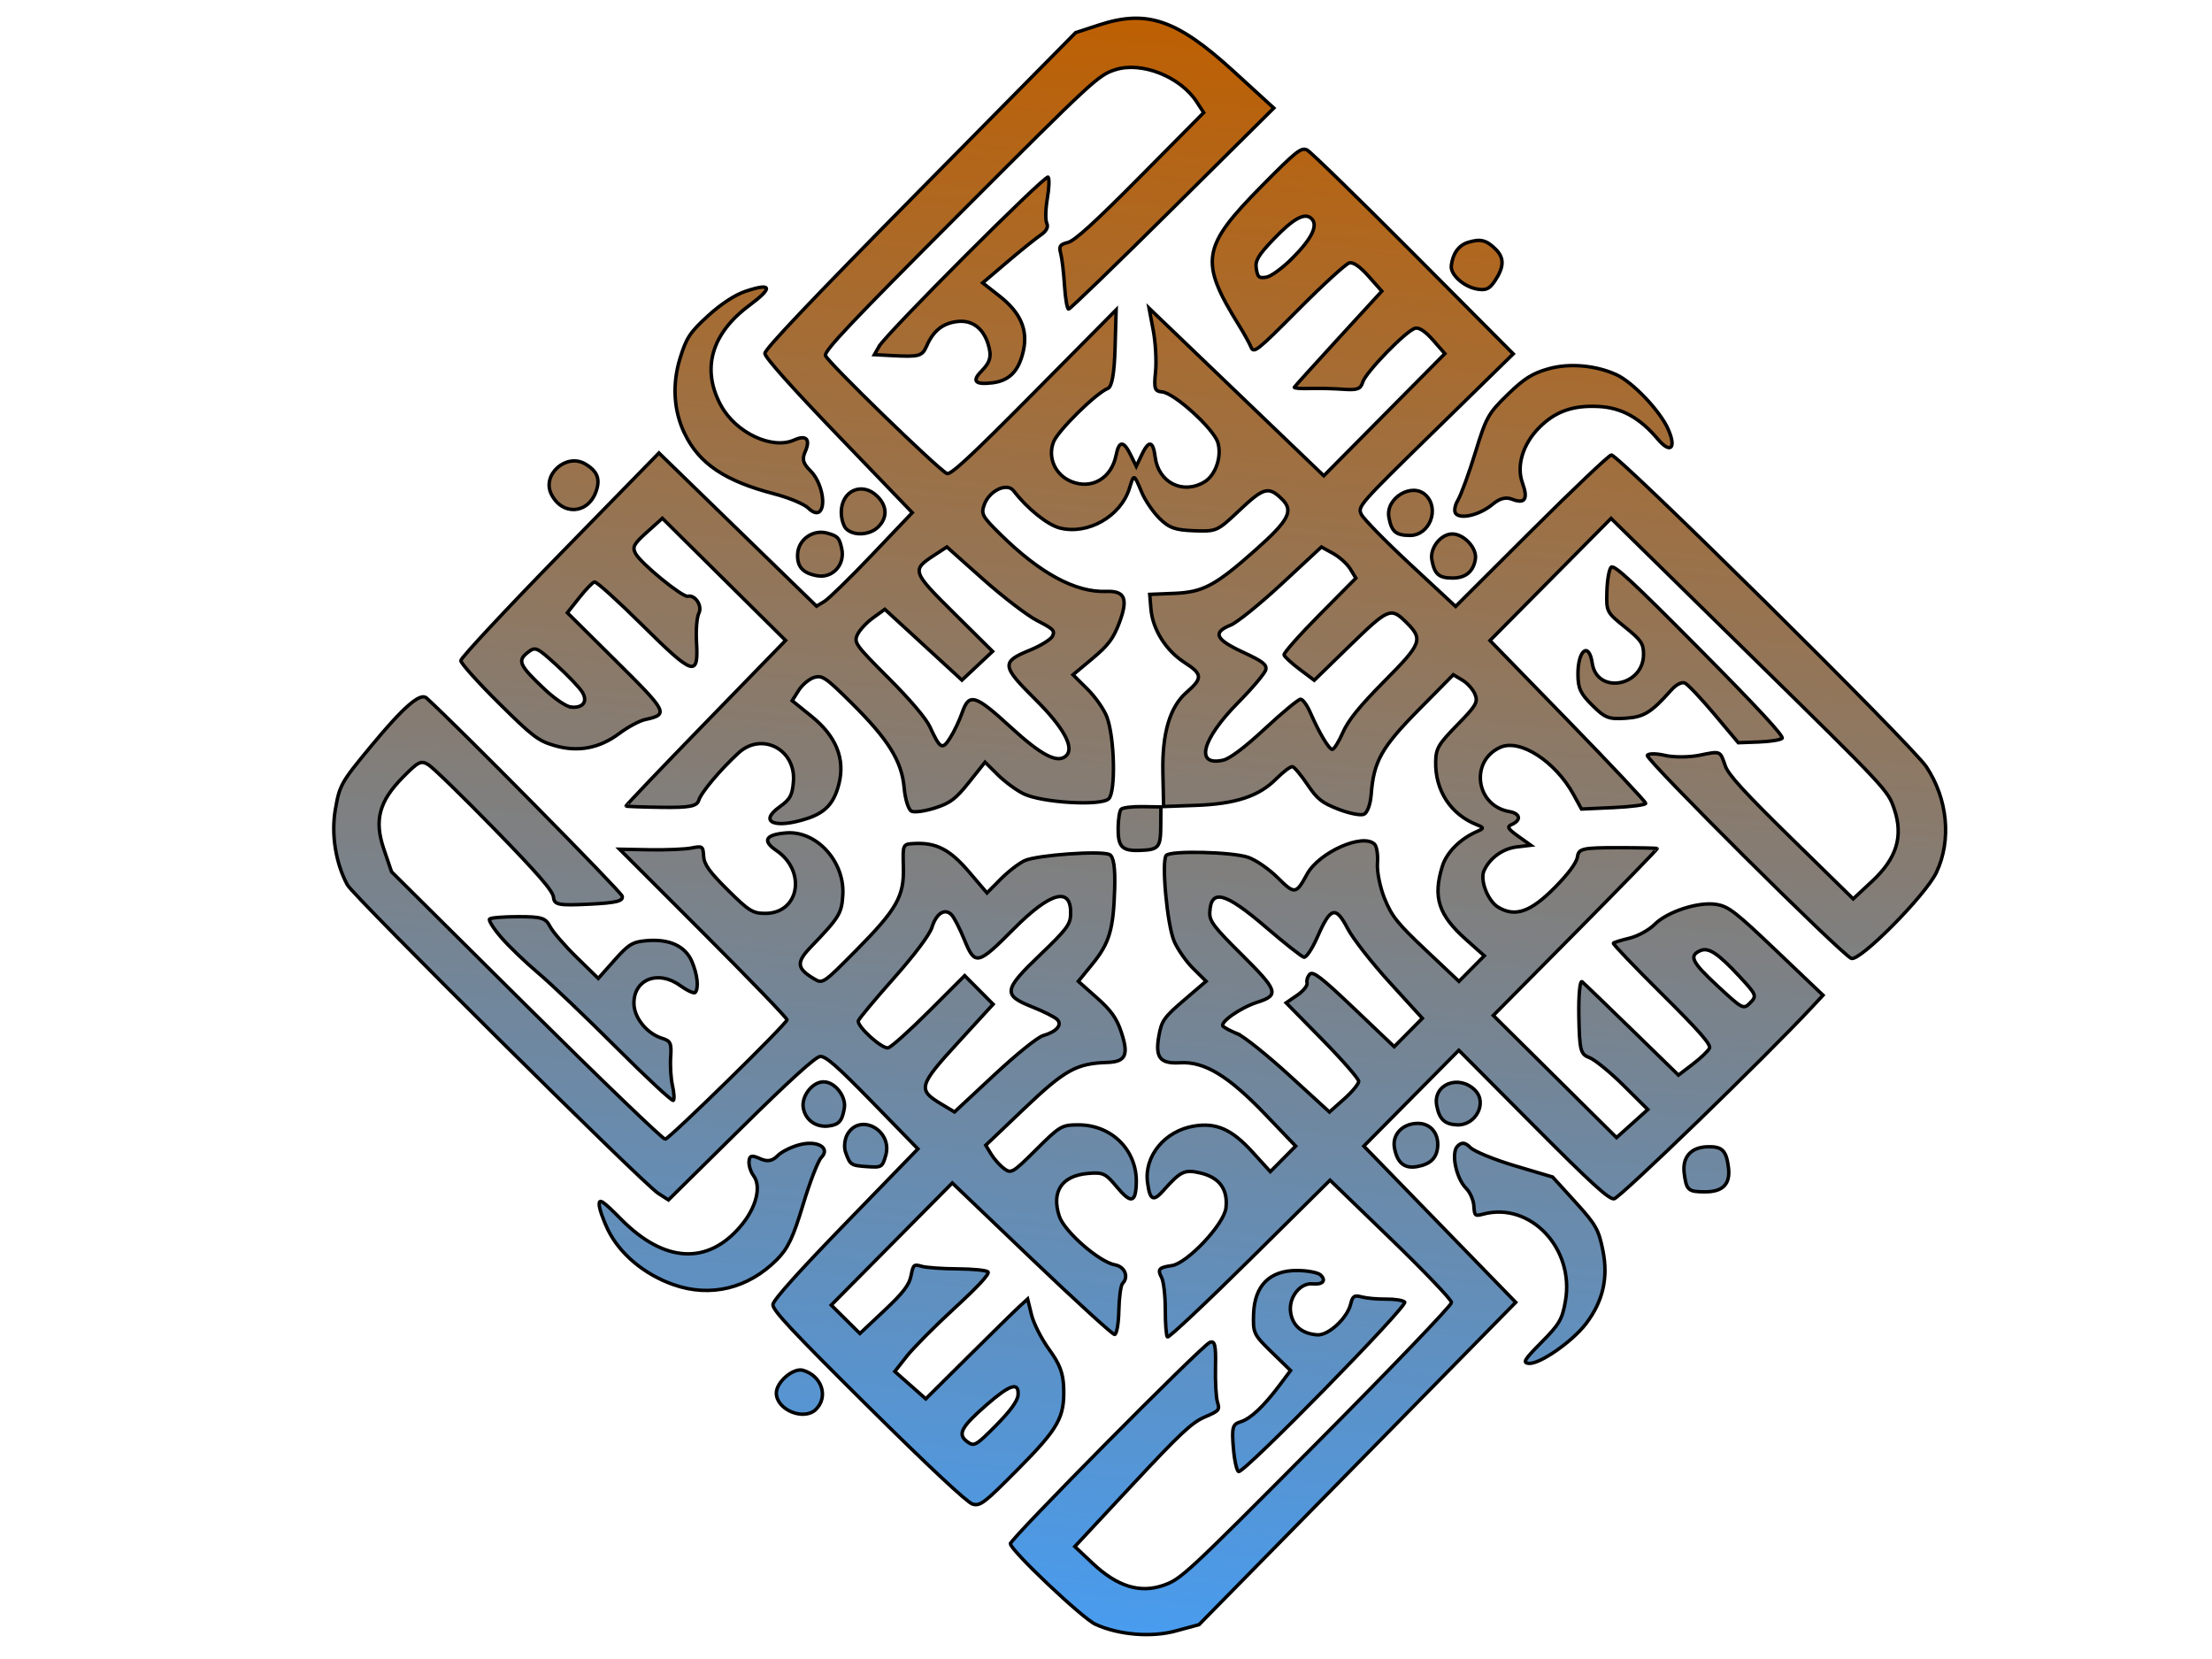 <?xml version="1.0" encoding="UTF-8"?>
<svg width="640" height="480" xmlns="http://www.w3.org/2000/svg" xmlns:svg="http://www.w3.org/2000/svg">
 <title>Eid Mubarak</title>
 <defs>
  <linearGradient y1="0" x1="0.143" y2="1" x2="0.964" spreadMethod="pad" id="svg_2">
   <stop offset="0" stop-color="#bf5f00"/>
   <stop offset="1" stop-color="#40a0ff"/>
  </linearGradient>
 </defs>
 <g>
  <title>Layer 1</title>
  <g stroke="null" transform="rotate(44.75 329.383,239.849) " id="layer1">
   <path stroke="null" fill="url(#svg_2)" id="path2443" d="m301.954,430.238c-2.889,-1.016 -5.977,-2.536 -6.862,-3.378c-1.339,-1.274 -0.069,-1.516 7.588,-1.446c17.718,0.162 27.106,-8.21 25.863,-23.064c-0.579,-6.915 -3.777,-12.295 -7.651,-12.868c-1.334,-0.197 -3.045,-1.1 -3.804,-2.006c-1.116,-1.332 -0.797,-1.866 1.666,-2.794c2.228,-0.839 3.045,-1.973 3.045,-4.221c0,-1.691 1.094,-4.828 2.43,-6.971c2.757,-4.42 6.909,-5.338 6.909,-1.527c0,1.303 2.627,7.316 5.837,13.362c4.666,8.787 5.837,12.113 5.837,16.576c0,11.856 -5.879,21.419 -16.168,26.299c-8.11,3.847 -17.376,4.612 -24.692,2.038zm67.945,-0.711c-2.281,-2.261 -1.731,-8.768 0.857,-10.141c4.987,-2.645 10.584,0.193 10.584,5.367c0,4.873 -7.981,8.203 -11.441,4.774zm-191.693,-17.061c-6.812,-2.088 -13.587,-7.035 -17.748,-12.959c-4.174,-5.943 -4.404,-6.778 -5.63,-20.471c-1.31,-14.62 -0.834,-20.963 1.581,-21.08c11.584,-0.561 79.35,0.152 80.568,0.848c1.298,0.742 0.156,2.603 -5.139,8.379c-5.998,6.543 -7.035,7.239 -8.723,5.85c-1.44,-1.184 -7.895,-1.679 -25.999,-1.993c-13.246,-0.229 -25.284,-0.119 -26.751,0.246c-2.409,0.599 -2.667,1.339 -2.667,7.63c0,9.89 2.817,14.828 10.7,18.756l6.228,3.104l55.08,0.048c30.294,0.026 55.328,-0.352 55.631,-0.84c0.788,-1.269 1.469,-48.606 0.71,-49.358c-0.347,-0.344 -16.048,-0.693 -34.892,-0.775l-34.261,-0.15l6.301,-6.03c3.465,-3.316 7.162,-7.301 8.214,-8.856c1.835,-2.71 2.006,-2.743 4.178,-0.801c1.77,1.582 4.363,2.025 11.857,2.025c8.628,0 9.881,-0.286 12.458,-2.84c6.997,-6.935 -0.077,-17.119 -10.541,-15.174c-4.973,0.925 -5.495,-1.087 -1.479,-5.701c5.71,-6.56 17.77,-5.955 24.118,1.209c3.626,4.094 3.919,5.326 4.104,17.268c0.096,6.225 1.438,7.326 7.186,5.896c2.79,-0.694 2.826,-0.879 2.82,-14.276c-0.008,-16.874 -1.13,-21.023 -7.263,-26.864c-4.8,-4.571 -4.809,-4.597 -2.571,-7.048c4.315,-4.725 8.531,-6.042 17.077,-5.332l7.94,0.66l0,-5.642c0,-3.103 0.528,-7.019 1.174,-8.702c1.389,-3.621 13.488,-17.474 16.143,-18.484c1.26,-0.479 3.835,1.428 8.106,6.006c8.03,8.608 9.953,12.196 10.724,20.015l0.627,6.364l7.135,-0.395c5.541,-0.306 8.226,0.157 12.023,2.077c6.249,3.159 6.988,5.19 3.308,9.089c-6.142,6.51 -7.199,10.164 -7.664,26.492l-0.435,15.28l2.913,0.725c1.602,0.399 4.118,0.551 5.591,0.339c2.551,-0.367 2.681,-0.861 2.745,-10.486c0.065,-9.705 0.209,-10.24 3.675,-13.676c6.818,-6.759 17.231,-6.694 23.663,0.149c3.987,4.241 3.22,5.423 -3.125,4.819c-5.19,-0.494 -5.868,-0.251 -8.756,3.151c-4.871,5.738 -3.814,11.159 2.842,14.571c4.158,2.131 17.544,1.288 21.383,-1.348c2.382,-1.635 5.333,-0.366 5.333,2.294c0,0.721 2.143,3.566 4.763,6.322c2.62,2.756 4.415,5.357 3.991,5.779c-0.425,0.422 -15.045,1.028 -32.49,1.346l-31.717,0.579l0,24.876l0,24.876l5.837,0l5.837,0l0.341,-9.674c0.264,-7.489 -0.097,-10.336 -1.597,-12.605c-1.828,-2.764 -1.814,-2.998 0.243,-4.103c1.199,-0.644 4.751,-3.693 7.892,-6.775c3.142,-3.082 6.242,-5.604 6.89,-5.604c0.764,0 0.945,4.976 0.515,14.174c-0.365,7.796 -0.373,16.672 -0.019,19.725l0.644,5.551l5.971,-0.344l5.971,-0.344l0.133,-17.355c0.073,-9.545 0.205,-18.83 0.292,-20.632l0.158,-3.276l4.011,2.457c2.206,1.351 7.028,2.944 10.715,3.538c5.097,0.822 7.666,1.989 10.721,4.869c6.294,5.934 7.241,9.37 7.241,26.272c0,13.683 -0.203,15.146 -2.258,16.235c-1.427,0.757 -16.62,1.198 -41.301,1.198c-31.088,0 -39.306,-0.314 -40.333,-1.541c-0.85,-1.015 -1.397,-11.772 -1.602,-31.529l-0.312,-29.988l-18.805,-0.317c-14.703,-0.248 -19.091,0.025 -20.118,1.251c-0.877,1.048 -1.417,11.324 -1.626,30.968l-0.312,29.399l-3.502,0.742c-5.03,1.065 -123.175,0.992 -126.667,-0.078zm243.41,-21.004c0,-5.859 -0.548,-9.445 -1.643,-10.751c-2.548,-3.038 -3.845,-0.615 -4.496,8.399c-0.706,9.782 -0.027,12.012 3.507,11.515c2.467,-0.347 2.632,-0.92 2.632,-9.162zm-99.077,-55.672c0.482,-0.773 0.907,-7.933 0.944,-15.909l0.068,-14.503l5.837,0.042l5.837,0.042l0.584,14.877c0.668,17.02 1.264,18.099 8.956,16.216l4.469,-1.094l0.619,-15.62c0.355,-8.964 1.226,-16.697 2.043,-18.147c1.959,-3.477 1.783,-6.15 -0.403,-6.15c-1.005,0 -4.419,1.105 -7.588,2.456c-8.612,3.672 -9.48,2.486 -9.085,-12.415c0.272,-10.247 0.015,-12.207 -1.865,-14.266c-5.6,-6.132 -8.817,-0.907 -8.84,14.358c-0.023,14.98 -0.416,15.59 -7.973,12.368c-3.227,-1.376 -6.706,-2.502 -7.731,-2.502c-2.744,0 -3.359,2.812 -1.432,6.548c1.048,2.032 2.019,9.027 2.544,18.328c0.467,8.273 1.087,15.432 1.378,15.909c0.871,1.432 10.691,0.978 11.636,-0.538zm126.122,76.999c-0.99,-0.982 -1.03,-79.381 -0.041,-81.934c0.591,-1.527 1.803,-0.778 6.129,3.79c2.966,3.131 6.394,6.224 7.619,6.874c2.1,1.113 2.123,1.437 0.419,5.661c-1.522,3.773 -1.69,8.313 -1.059,28.778l0.748,24.298l7.148,-0.19c9.739,-0.26 15.8,-3.425 18.965,-9.907c2.349,-4.81 2.43,-6.736 2.523,-60.371c0.053,-30.472 -0.364,-55.859 -0.927,-56.417c-0.563,-0.558 -12.018,-0.873 -25.457,-0.701l-24.433,0.313l-0.31,32.686c-0.171,17.977 -0.696,32.682 -1.167,32.677c-0.472,-0.005 -3.163,-2.336 -5.982,-5.18c-2.818,-2.844 -6.102,-5.479 -7.296,-5.854c-2.59,-0.815 -2.652,-1.537 -0.384,-4.509c2.752,-3.606 2.342,-19.213 -0.602,-22.923c-3.376,-4.253 -7.548,-4.918 -12.361,-1.97c-4.031,2.469 -4.45,3.637 -4.031,11.23c0.241,4.358 -0.83,4.665 -4.983,1.428c-5.998,-4.676 -6.853,-14.044 -1.911,-20.923c3.836,-5.339 8.427,-7.104 17.292,-6.647l7.726,0.398l0,-5.207l0,-5.207l-12.694,-0.33c-15.431,-0.401 -23.306,1.491 -28.018,6.733c-3.917,4.357 -6.216,4.077 -9.858,-1.205c-2.513,-3.644 -2.72,-4.866 -2.099,-12.43l0.688,-8.388l-5.276,0c-2.902,0 -7.179,-0.788 -9.505,-1.751c-4.851,-2.009 -19.045,-13.954 -19.045,-16.028c0,-1.986 12.733,-14.029 17.162,-16.231c2.087,-1.038 6.596,-1.858 10.215,-1.858c7.014,0 7.239,-0.28 5.385,-6.689c-2.014,-6.958 3.043,-19.923 7.771,-19.923c0.905,0 2.913,1.493 4.462,3.317c1.549,1.824 5.461,4.445 8.694,5.823c5.075,2.164 7.668,2.461 18.998,2.179l13.12,-0.327l0,-5.207l0,-5.207l-7.005,0.375c-10.73,0.575 -15.501,-1.881 -19.851,-10.218c-1.976,-3.787 -1.94,-9.349 0.092,-14.367c0.762,-1.882 0.554,-2.075 -1.344,-1.249c-7.551,3.282 -15.721,1.532 -21.508,-4.608c-2.568,-2.725 -2.925,-4.15 -2.974,-11.877c-0.05,-7.826 -0.327,-8.9 -2.552,-9.884c-1.373,-0.607 -3.843,-0.769 -5.489,-0.36l-2.993,0.744l0.026,14.152c0.028,15.423 1.248,19.844 7.5,27.185c1.829,2.147 2.925,4.532 2.54,5.526c-0.372,0.962 -3.184,2.835 -6.247,4.161c-4.775,2.068 -6.404,2.247 -11.407,1.254c-3.21,-0.637 -6.231,-0.924 -6.713,-0.639c-0.482,0.285 -0.876,2.927 -0.876,5.87c0,7.047 -3.23,13.383 -11.088,21.751l-6.414,6.83l-7.146,-6.911c-8.084,-7.818 -11.861,-14.837 -11.398,-21.183c0.458,-6.283 -0.395,-7.046 -6.447,-5.767c-6.327,1.337 -13.329,-0.298 -17.876,-4.174l-3.201,-2.729l4.86,-5.226c5.657,-6.082 6.842,-9.928 7.836,-25.423c0.828,-12.919 -0.092,-15.89 -4.912,-15.863c-5.406,0.03 -6.142,1.271 -6.47,10.908c-0.304,8.932 -0.347,9.044 -5.17,13.504c-4.001,3.698 -5.708,4.497 -9.617,4.497c-2.614,0 -6.638,-0.781 -8.944,-1.736c-5.47,-2.265 -5.422,-2.289 -3.352,1.678c3.94,7.551 0.981,18.12 -6.261,22.359c-3.155,1.847 -10.76,2.625 -16.999,1.74c-3.109,-0.441 -5.065,4.855 -3.251,8.801c1.209,2.63 1.935,2.852 9.256,2.834c16.184,-0.039 27.413,-3.329 33.474,-9.808c3.742,-3.999 6.057,-3.026 9.118,3.832c1.961,4.394 2.293,6.828 1.736,12.741l-0.689,7.309l5.909,0c3.25,0 7.631,0.81 9.737,1.8c5.798,2.727 16.955,13.499 16.955,16.369c0,3.071 -12.938,14.479 -18.561,16.366c-2.183,0.732 -6.296,1.332 -9.141,1.332l-5.172,0l0.793,7.34c0.672,6.216 0.41,8.085 -1.711,12.205c-1.377,2.676 -3.256,5.151 -4.175,5.5c-0.924,0.351 -3.755,-1.133 -6.335,-3.321c-5.864,-4.974 -13.056,-6.683 -28.127,-6.683c-10.459,0 -11.665,0.224 -12.83,2.382c-0.707,1.31 -0.945,3.923 -0.527,5.807l0.759,3.426l7.266,-0.738c8.964,-0.91 15.456,1.866 19.244,8.23c2.97,4.989 3.129,8.664 0.588,13.636c-4.479,8.767 -9.332,10.753 -8.061,3.299c0.641,-3.757 0.275,-5.023 -2.336,-8.099c-6.03,-7.102 -16.681,-3.757 -17.089,5.366c-0.324,7.266 0.389,15.764 1.497,17.836c0.834,1.559 -0.463,3.434 -6.204,8.967c-3.992,3.847 -7.404,6.995 -7.583,6.995c-0.179,0 -0.464,-14.969 -0.634,-33.264l-0.31,-33.264l-25.1,0l-25.1,0l-0.35,5.978c-0.302,5.16 -0.025,6.081 2.024,6.725c3.039,0.956 18.607,-0.537 19.434,-1.863c1.154,-1.85 4.993,-1.031 5.714,1.219c0.392,1.223 2.833,4.123 5.426,6.444c7.639,6.84 6.297,7.53 -14.631,7.53c-9.935,0 -18.307,0.391 -18.605,0.869c-0.298,0.478 -0.261,3.342 0.083,6.364l0.625,5.495l19.695,0c21.286,0 21.868,0.198 18.034,6.115c-0.913,1.409 -2.026,5.05 -2.472,8.089c-1.041,7.085 -4.619,12.295 -10.749,15.649c-4.388,2.401 -6.383,2.663 -20.266,2.663c-8.469,0 -15.846,-0.443 -16.392,-0.984c-0.546,-0.541 -1.125,-19.442 -1.286,-42.002l-0.293,-41.018l31.795,-0.308l31.795,-0.308l0.645,-2.585c0.354,-1.422 0.494,-10.134 0.309,-19.362l-0.335,-16.777l-30.729,-0.719c-19.589,-0.459 -31.188,-1.174 -31.996,-1.975c-0.878,-0.87 -1.3,-20.906 -1.376,-65.231l-0.109,-63.975l3.263,-6.364c6.681,-13.027 14.897,-16.974 37.215,-17.877l15.608,-0.631l-0.335,41.283c-0.184,22.706 -0.579,41.525 -0.876,41.82c-0.298,0.295 -2.82,-1.492 -5.604,-3.971c-2.784,-2.479 -6.078,-5.104 -7.32,-5.832c-1.933,-1.134 -2.048,-1.672 -0.799,-3.745c1.052,-1.744 1.459,-9.674 1.459,-28.377l0,-25.957l-3.594,-0.782c-8.557,-1.863 -19.677,2.899 -23.326,9.987c-2.36,4.584 -2.441,6.46 -2.642,60.767c-0.167,45.147 0.09,56.22 1.323,56.978c1.47,0.904 45.965,0.465 48.961,-0.484c1.124,-0.356 1.459,-8.245 1.459,-34.288l0,-33.826l7.536,8.046c5.029,5.369 7.28,8.623 6.767,9.781c-1.464,3.303 -1.666,18.699 -0.289,21.993c1.878,4.494 7.038,6.52 11.715,4.6c5.908,-2.425 7.628,-8.857 3.883,-14.521c-2.405,-3.637 -1.506,-4.572 2.924,-3.042l3.469,1.198l-1.209,-3.438c-1.602,-4.554 -0.582,-5.276 3.243,-2.294c5.858,4.567 13.366,2.11 15.156,-4.96c0.932,-3.68 -1.63,-8.893 -5.329,-10.84c-3.711,-1.954 -18.965,-1.275 -21.689,0.966c-1.693,1.392 -2.356,1.056 -5.448,-2.764c-1.936,-2.392 -5.948,-6.02 -8.914,-8.062l-5.393,-3.712l35.023,-0.579l35.023,-0.579l0,-24.876l0,-24.876l-5.138,-0.364c-3.32,-0.235 -5.482,0.174 -6.111,1.157c-1.385,2.165 -1.242,19.175 0.183,21.815c0.98,1.815 0.524,2.778 -2.568,5.42c-2.068,1.767 -5.231,4.76 -7.029,6.652c-1.798,1.892 -3.34,3.193 -3.427,2.893c-0.087,-0.301 -0.481,-8.878 -0.876,-19.059l-0.717,-18.512l-5.724,-0.36c-3.789,-0.238 -6.052,0.153 -6.695,1.157c-0.534,0.834 -0.979,9.773 -0.989,19.864c-0.017,17.026 -0.165,18.285 -2.061,17.486c-1.124,-0.474 -4.144,-1.363 -6.713,-1.976c-21.48,-5.127 -23.866,-8.47 -23.907,-33.489c-0.023,-14.077 0.201,-15.902 2.017,-16.467c1.124,-0.35 20.451,-0.515 42.949,-0.367l40.906,0.269l-0.481,31.514c-0.472,30.92 -0.436,31.53 1.91,32.397c1.315,0.486 10.442,0.623 20.282,0.305l17.891,-0.579l0.178,-31.031c0.098,-17.067 0.536,-31.385 0.972,-31.818c1.511,-1.499 120.873,-1.595 128.17,-0.103c10.985,2.246 20.162,9.869 23.639,19.633c2.442,6.86 2.458,34.115 0.021,35.042c-3.161,1.202 -82.835,1.05 -83.241,-0.159c-0.212,-0.629 1.408,-2.242 3.6,-3.584c2.191,-1.342 5.375,-4.524 7.076,-7.07c3.511,-5.257 3.27,-5.159 7.494,-3.071c2.38,1.177 9.301,1.522 28.252,1.411l25.1,-0.148l0.299,-7.485c0.388,-9.71 -2.704,-15.603 -10.138,-19.323c-5.149,-2.576 -5.281,-2.581 -61.286,-2.314l-56.126,0.268l0,24.876l0,24.876l32.301,0.579c17.766,0.318 32.551,0.839 32.856,1.157c0.305,0.318 -2.277,3.655 -5.739,7.415l-6.294,6.837l-4.516,-1.341c-10.569,-3.138 -22.509,-0.624 -24.748,5.211c-3.487,9.089 6.847,16.968 14.912,11.37c2.694,-1.87 4.293,-0.773 3.156,2.166c-0.574,1.483 0.055,1.664 3.733,1.072l4.424,-0.712l-2.57,3.238c-2.526,3.183 -3.273,7.861 -1.845,11.552c1.092,2.82 6.983,5.418 10.374,4.574c5.508,-1.37 7.58,-5.593 7.58,-15.449c0,-5.668 -0.575,-9.659 -1.591,-11.035c-1.439,-1.951 -0.832,-2.908 6.381,-10.056c4.384,-4.345 8.121,-7.9 8.303,-7.9c0.183,-0 0.332,15.229 0.332,33.843l0,33.843l25.1,0l25.1,0l0.353,-6.074l0.353,-6.074l-9.929,0c-5.461,0 -11.165,0.558 -12.676,1.24c-2.486,1.122 -3.491,0.517 -10.572,-6.364c-4.304,-4.182 -7.164,-7.664 -6.356,-7.737c0.808,-0.073 9.873,-0.203 20.145,-0.289l18.676,-0.157l0.716,-5.207c0.394,-2.864 0.471,-5.857 0.17,-6.653c-0.408,-1.081 -5.677,-1.446 -20.851,-1.446c-11.168,0 -20.305,-0.248 -20.305,-0.551c0,-0.303 1.049,-2.255 2.331,-4.339c1.282,-2.084 2.332,-5.63 2.335,-7.882c0.006,-5.221 4.298,-13.589 8.549,-16.665c2.935,-2.124 5.305,-2.422 21.889,-2.751l18.598,-0.369l0.138,4.418c0.625,20.006 -0.557,78.712 -1.611,79.979c-0.984,1.183 -7.864,1.466 -31.705,1.301l-30.448,-0.21l0,19.525l0,19.525l31.521,0.579l31.521,0.579l0.286,65.372l0.286,65.372l-3.559,6.142c-3.637,6.275 -10.931,12.372 -17.812,14.886c-3.93,1.436 -32.546,2.081 -33.876,0.763zm-260.671,-82.421c2.679,-2.204 2.341,-4.586 -0.762,-5.357c-1.458,-0.363 -6.318,-0.503 -10.799,-0.311c-7.854,0.336 -8.161,0.459 -8.507,3.432c-0.432,3.706 0.968,4.21 11.02,3.965c4.025,-0.098 7.985,-0.855 9.048,-1.729zm84.131,-70.977c-0.458,-2.066 -1.65,-5.455 -2.649,-7.532c-2.653,-5.514 -1.041,-6.378 12.888,-6.91c12.238,-0.468 17.259,-2.073 17.259,-5.518c0,-3.344 -6.409,-5.21 -17.894,-5.21c-13.658,0 -14.587,-0.747 -11.097,-8.932c1.371,-3.216 2.183,-6.645 1.805,-7.622c-0.617,-1.595 -1.259,-1.595 -6.305,-0.005c-3.09,0.973 -11.902,2.104 -19.582,2.512l-13.965,0.742l-0.868,4.05c-1.709,7.971 -1.456,8.099 15.941,8.099l15.588,0l-0.219,6.074l-0.219,6.074l-15.139,0.579l-15.139,0.579l-0.684,4.186c-0.376,2.302 -0.269,5.296 0.237,6.653c0.87,2.33 1.72,2.471 15.26,2.533c8.907,0.041 15.887,0.646 18.425,1.597c6.642,2.491 7.297,2.29 6.358,-1.947l0,0zm119.357,2.369c1.808,-0.763 10.379,-1.674 19.047,-2.025l15.76,-0.638l0.363,-5.657c0.199,-3.112 -0.07,-6.086 -0.6,-6.611c-0.529,-0.524 -7.698,-1.042 -15.931,-1.151l-14.969,-0.198l0.72,-3.804c0.409,-2.162 0.201,-4.122 -0.483,-4.541c-0.662,-0.405 -1.203,-1.473 -1.203,-2.372c0,-1.313 3.156,-1.698 16.052,-1.957l16.052,-0.322l0,-5.785l0,-5.785l-14.009,-0.71c-7.705,-0.39 -16.537,-1.52 -19.627,-2.512c-7.146,-2.292 -7.909,-0.96 -4.503,7.862c1.352,3.501 1.952,6.57 1.355,6.935c-0.588,0.36 -6.837,1.068 -13.887,1.573c-15.625,1.119 -19.28,3.247 -14.525,8.454c1.656,1.814 3.829,2.116 15.213,2.116c14.691,0 15.917,0.631 12.809,6.588c-2.373,4.548 -3.698,11.924 -2.142,11.924c0.672,0 2.7,-0.624 4.508,-1.387zm-58.717,-53.283c1.083,-1.684 1.857,-7.006 2.19,-15.064c0.283,-6.854 0.875,-12.818 1.315,-13.254c0.44,-0.436 2.487,-0.123 4.549,0.695c6.162,2.444 11.515,3.825 12.2,3.146c0.354,-0.35 -0.221,-2.879 -1.277,-5.619c-1.401,-3.636 -1.92,-8.789 -1.92,-19.076c0,-15.51 -0.475,-16.511 -7.803,-16.472c-5.945,0.032 -6.268,0.835 -6.538,16.274l-0.252,14.37l-5.253,0.721c-2.889,0.397 -5.647,0.496 -6.129,0.221c-0.482,-0.275 -0.876,-7.228 -0.876,-15.451l0,-14.951l-2.997,-0.746c-1.649,-0.41 -4.669,-0.272 -6.713,0.307l-3.715,1.053l-0.644,15.58c-0.354,8.569 -1.293,17.097 -2.086,18.95c-2.266,5.293 -0.241,6.058 8.078,3.052c5.901,-2.132 7.393,-2.322 8.211,-1.043c0.55,0.859 1.007,6.405 1.017,12.323c0.025,15.037 4.083,22.071 8.644,14.984zm157.733,-57.562c0,-2.757 -0.355,-2.907 -7.588,-3.201c-9.182,-0.373 -12.355,0.275 -13.3,2.717c-1.314,3.394 0.577,4.045 10.77,3.71c9.926,-0.327 10.119,-0.388 10.119,-3.225zm-245.745,-59.884c0,-7.863 -1.375,-11.852 -4.086,-11.852c-2.713,0 -3.795,3.55 -3.644,11.953c0.116,6.453 0.568,8.213 2.463,9.585c2.06,1.492 2.487,1.456 3.794,-0.315c0.821,-1.113 1.473,-5.261 1.473,-9.372zm-24.224,300.902c-3.371,-0.263 -6.129,-0.903 -6.129,-1.423c0,-0.519 2.453,-3.376 5.452,-6.348c4.752,-4.71 5.839,-5.278 8.464,-4.426c1.657,0.537 6.952,0.948 11.768,0.912l8.756,-0.065l-0.388,-7.03c-0.34,-6.164 -0.019,-7.464 2.603,-10.552c4.315,-5.082 9.087,-6.81 13.644,-4.939c3.789,1.555 6.905,4.118 6.905,5.679c0,0.51 -2.073,1.255 -4.606,1.656c-7.776,1.232 -10.762,8.381 -5.534,13.248c2.987,2.781 8.774,3.321 12.785,1.194c2.154,-1.143 2.894,-0.853 5.469,2.14c1.638,1.904 4.422,4.381 6.188,5.504c1.766,1.123 3.21,2.417 3.21,2.876c0,0.459 -10.113,0.789 -22.473,0.735c-12.36,-0.054 -26.413,0.219 -31.229,0.608c-4.816,0.389 -11.514,0.492 -14.885,0.229zm96.861,-26.459c-2.855,-1.982 -3.511,-7.235 -1.19,-9.535c2.322,-2.301 7.621,-1.65 9.624,1.183c2.199,3.111 2.271,4.513 0.358,6.925c-2.243,2.828 -5.915,3.424 -8.792,1.427l-0,0zm17.639,0.432c-1.394,-0.668 -2.864,-2.517 -3.267,-4.107c-1.784,-7.046 8.59,-9.958 12.186,-3.421c1.714,3.116 1.653,3.365 -1.488,6.074c-3.638,3.137 -3.837,3.176 -7.431,1.454zm139.877,-18.267c-4.441,-3.803 -4.922,-4.657 -3.794,-6.745c1.45,-2.686 1.638,-7.809 0.569,-15.54l-0.722,-5.222l-7.606,0.071c-7.307,0.068 -7.761,-0.096 -11.536,-4.179c-5.549,-6.001 -5.535,-12.18 0.04,-17.705c2.183,-2.164 4.81,-3.934 5.837,-3.934c2.348,0 2.402,1.592 0.117,3.471c-2.777,2.284 -2.161,7.611 1.181,10.217c3.176,2.476 6.765,2.221 10.201,-0.725c2.422,-2.077 2.753,-9.503 0.584,-13.101c-1.252,-2.077 -1.133,-2.608 0.84,-3.745c1.265,-0.728 3.708,-2.756 5.43,-4.506c1.722,-1.75 3.708,-3.182 4.413,-3.182c1.481,0 1.883,67.768 0.407,68.653c-0.482,0.289 -3.164,-1.434 -5.961,-3.829zm-334.349,-56.991c-5.98,-2.02 -5.371,-11.589 0.836,-13.133c3.986,-0.992 6.216,0.025 7.85,3.578c2.889,6.284 -2.105,11.777 -8.685,9.554zm376.208,-27.442c0,-7.341 -0.41,-8.912 -3.479,-13.333c-8.809,-12.689 -27.479,-13.291 -34.606,-1.116c-1.252,2.138 -1.414,2.148 -3.594,0.215c-1.256,-1.114 -3.555,-2.027 -5.11,-2.029c-4.149,-0.006 -10.415,-4.17 -10.415,-6.921c0,-1.717 0.771,-2.331 2.93,-2.331c1.611,0 7.421,-2.407 12.91,-5.348l9.98,-5.348l9.813,0.51c8.801,0.458 10.41,0.914 15.602,4.426c6.618,4.476 10.245,10.354 11.313,18.337c0.867,6.481 -1.229,17.877 -3.656,19.873c-1.444,1.188 -1.687,0.191 -1.687,-6.934l0,0zm-313.363,-10.372c-2.879,-3.153 -1.98,-8.309 1.815,-10.41c2.755,-1.526 3.394,-1.496 6.129,0.279c3.945,2.562 4.179,7.959 0.458,10.541c-3.449,2.394 -5.953,2.272 -8.403,-0.411zm243.577,0.411c-3.262,-2.264 -3.352,-6.704 -0.2,-9.828c2.645,-2.621 6.464,-2.207 8.988,0.976c1.951,2.459 1.839,4.973 -0.358,8.082c-2.135,3.022 -4.832,3.268 -8.43,0.77zm-291.386,-2.212c-6.881,-2.431 -12.64,-7.58 -16.282,-14.558c-2.873,-5.504 -3.24,-7.335 -2.889,-14.405c0.251,-5.052 1.27,-9.817 2.707,-12.664c3.645,-7.218 4.95,-6.456 3.655,2.133c-2.048,13.584 3.116,22.906 14.586,26.332c8.634,2.579 19.553,-1.308 22.064,-7.854c1.361,-3.549 3.215,-3.488 4.611,0.152c0.882,2.3 1.92,2.893 5.067,2.893c4.266,0 10.11,3.727 10.11,6.448c0,1.004 -1.181,1.652 -3.014,1.652c-1.658,0 -6.106,1.796 -9.884,3.991c-12.786,7.427 -21.588,9.111 -30.732,5.881zm169.348,-7.332c-1.725,-1.785 -3.137,-3.765 -3.137,-4.401c0,-0.636 1.734,-2.822 3.853,-4.858l3.853,-3.702l3.735,3.819c4.487,4.588 4.561,5.38 0.872,9.325c-3.63,3.882 -5.279,3.849 -9.177,-0.184zm-121.048,-8.325c-4.511,-4.471 -2.132,-10.702 4.086,-10.702c3.995,0 6.421,2.281 6.421,6.037c0,3.448 -3.148,6.98 -6.221,6.98c-1.073,0 -3.002,-1.041 -4.286,-2.314zm243.086,0.513c-5.076,-3.524 -1.857,-10.926 4.753,-10.926c5.196,0 7.423,7.168 3.36,10.812c-2.665,2.39 -4.79,2.42 -8.112,0.114zm64.69,-36.465c-3.683,-2.871 -3.944,-6.656 -0.696,-10.111c2.963,-3.152 4.648,-3.179 8.553,-0.134c3.842,2.995 3.909,6.137 0.21,9.803c-3.484,3.453 -4.158,3.49 -8.068,0.442zm-333.873,-5.921c-1.122,-4.15 -0.882,-69.202 0.254,-69.202c0.555,0 2.438,2.044 4.184,4.542c1.747,2.498 3.961,4.841 4.921,5.206c1.193,0.454 1.554,1.671 1.139,3.847c-0.334,1.751 -0.953,7.297 -1.377,12.325l-0.77,9.142l6.085,-0.714c7.754,-0.91 12.827,1.114 16.15,6.443c3.159,5.066 3.187,8.958 0.093,12.857c-3.103,3.909 -4.58,3.866 -4.603,-0.133c-0.022,-3.829 -0.915,-5.301 -4.283,-7.058c-4.232,-2.208 -8.173,-1.58 -10.791,1.718c-2.627,3.31 -3.036,6.765 -1.327,11.219c1.19,3.102 0.808,3.765 -5.316,9.234l-3.64,3.25l-0.722,-2.673zm139.598,-68.689c-4.701,-3.264 -2.437,-12.083 3.103,-12.083c5.679,0 8.898,7.518 4.911,11.47c-2.911,2.885 -4.559,3.011 -8.013,0.613zm17.512,0c-3.033,-2.105 -3.503,-7.581 -0.84,-9.772c2.573,-2.117 7.753,-1.759 9.537,0.658c2.193,2.973 1.925,5.916 -0.785,8.601c-2.81,2.785 -4.483,2.893 -7.912,0.513zm53.352,-6.209c-5.031,-4.986 -4.554,-9.126 0.605,-5.259c7.414,5.558 15.346,-5.722 8.674,-12.335c-2.172,-2.153 -3.35,-2.374 -9.34,-1.753c-6.772,0.701 -6.904,0.658 -10.908,-3.611c-2.23,-2.377 -4.068,-5.002 -4.085,-5.834c-0.025,-1.219 6.765,-1.456 34.991,-1.22c23.618,0.197 35.013,0.69 34.991,1.513c-0.017,0.671 -1.848,3.156 -4.068,5.523l-4.037,4.303l-10.783,-0.986c-5.931,-0.542 -11.489,-0.718 -12.352,-0.39c-0.915,0.348 -1.488,2.1 -1.374,4.204c0.471,8.737 -0.106,11.12 -3.665,15.138c-3.236,3.652 -4.245,4.09 -9.429,4.09c-4.861,0 -6.362,-0.551 -9.219,-3.382zm-60.194,-11.37c-0.434,-1.75 -3.188,-7.753 -6.119,-13.339c-4.976,-9.484 -5.32,-10.711 -5.179,-18.512c0.12,-6.688 0.758,-9.422 3.196,-13.706c3.055,-5.366 8.91,-10.235 15.052,-12.518c4.906,-1.824 16.457,-1.475 21.838,0.659c5.589,2.216 5.5,4.635 -0.152,4.128c-8.062,-0.723 -13.872,0.93 -18.821,5.357c-5.57,4.981 -7.903,9.846 -7.903,16.48c0,6.657 3.083,12.489 7.772,14.705c4.551,2.151 4.953,3.881 1.276,5.48c-1.839,0.8 -2.74,2.322 -3.006,5.075c-0.442,4.59 -3.285,9.373 -5.57,9.373c-0.877,0 -1.95,-1.432 -2.384,-3.182zm-49.131,-46.86c-2.174,-2.785 -2.639,-5.685 -1.313,-8.183c1.754,-3.304 3.256,-4.216 6.975,-4.237c3.635,-0.021 5.418,1.823 6.381,6.599c0.568,2.815 0.174,3.873 -2.004,5.386c-3.221,2.236 -8.456,2.463 -10.039,0.436z"/>
  </g>
 </g>
</svg>